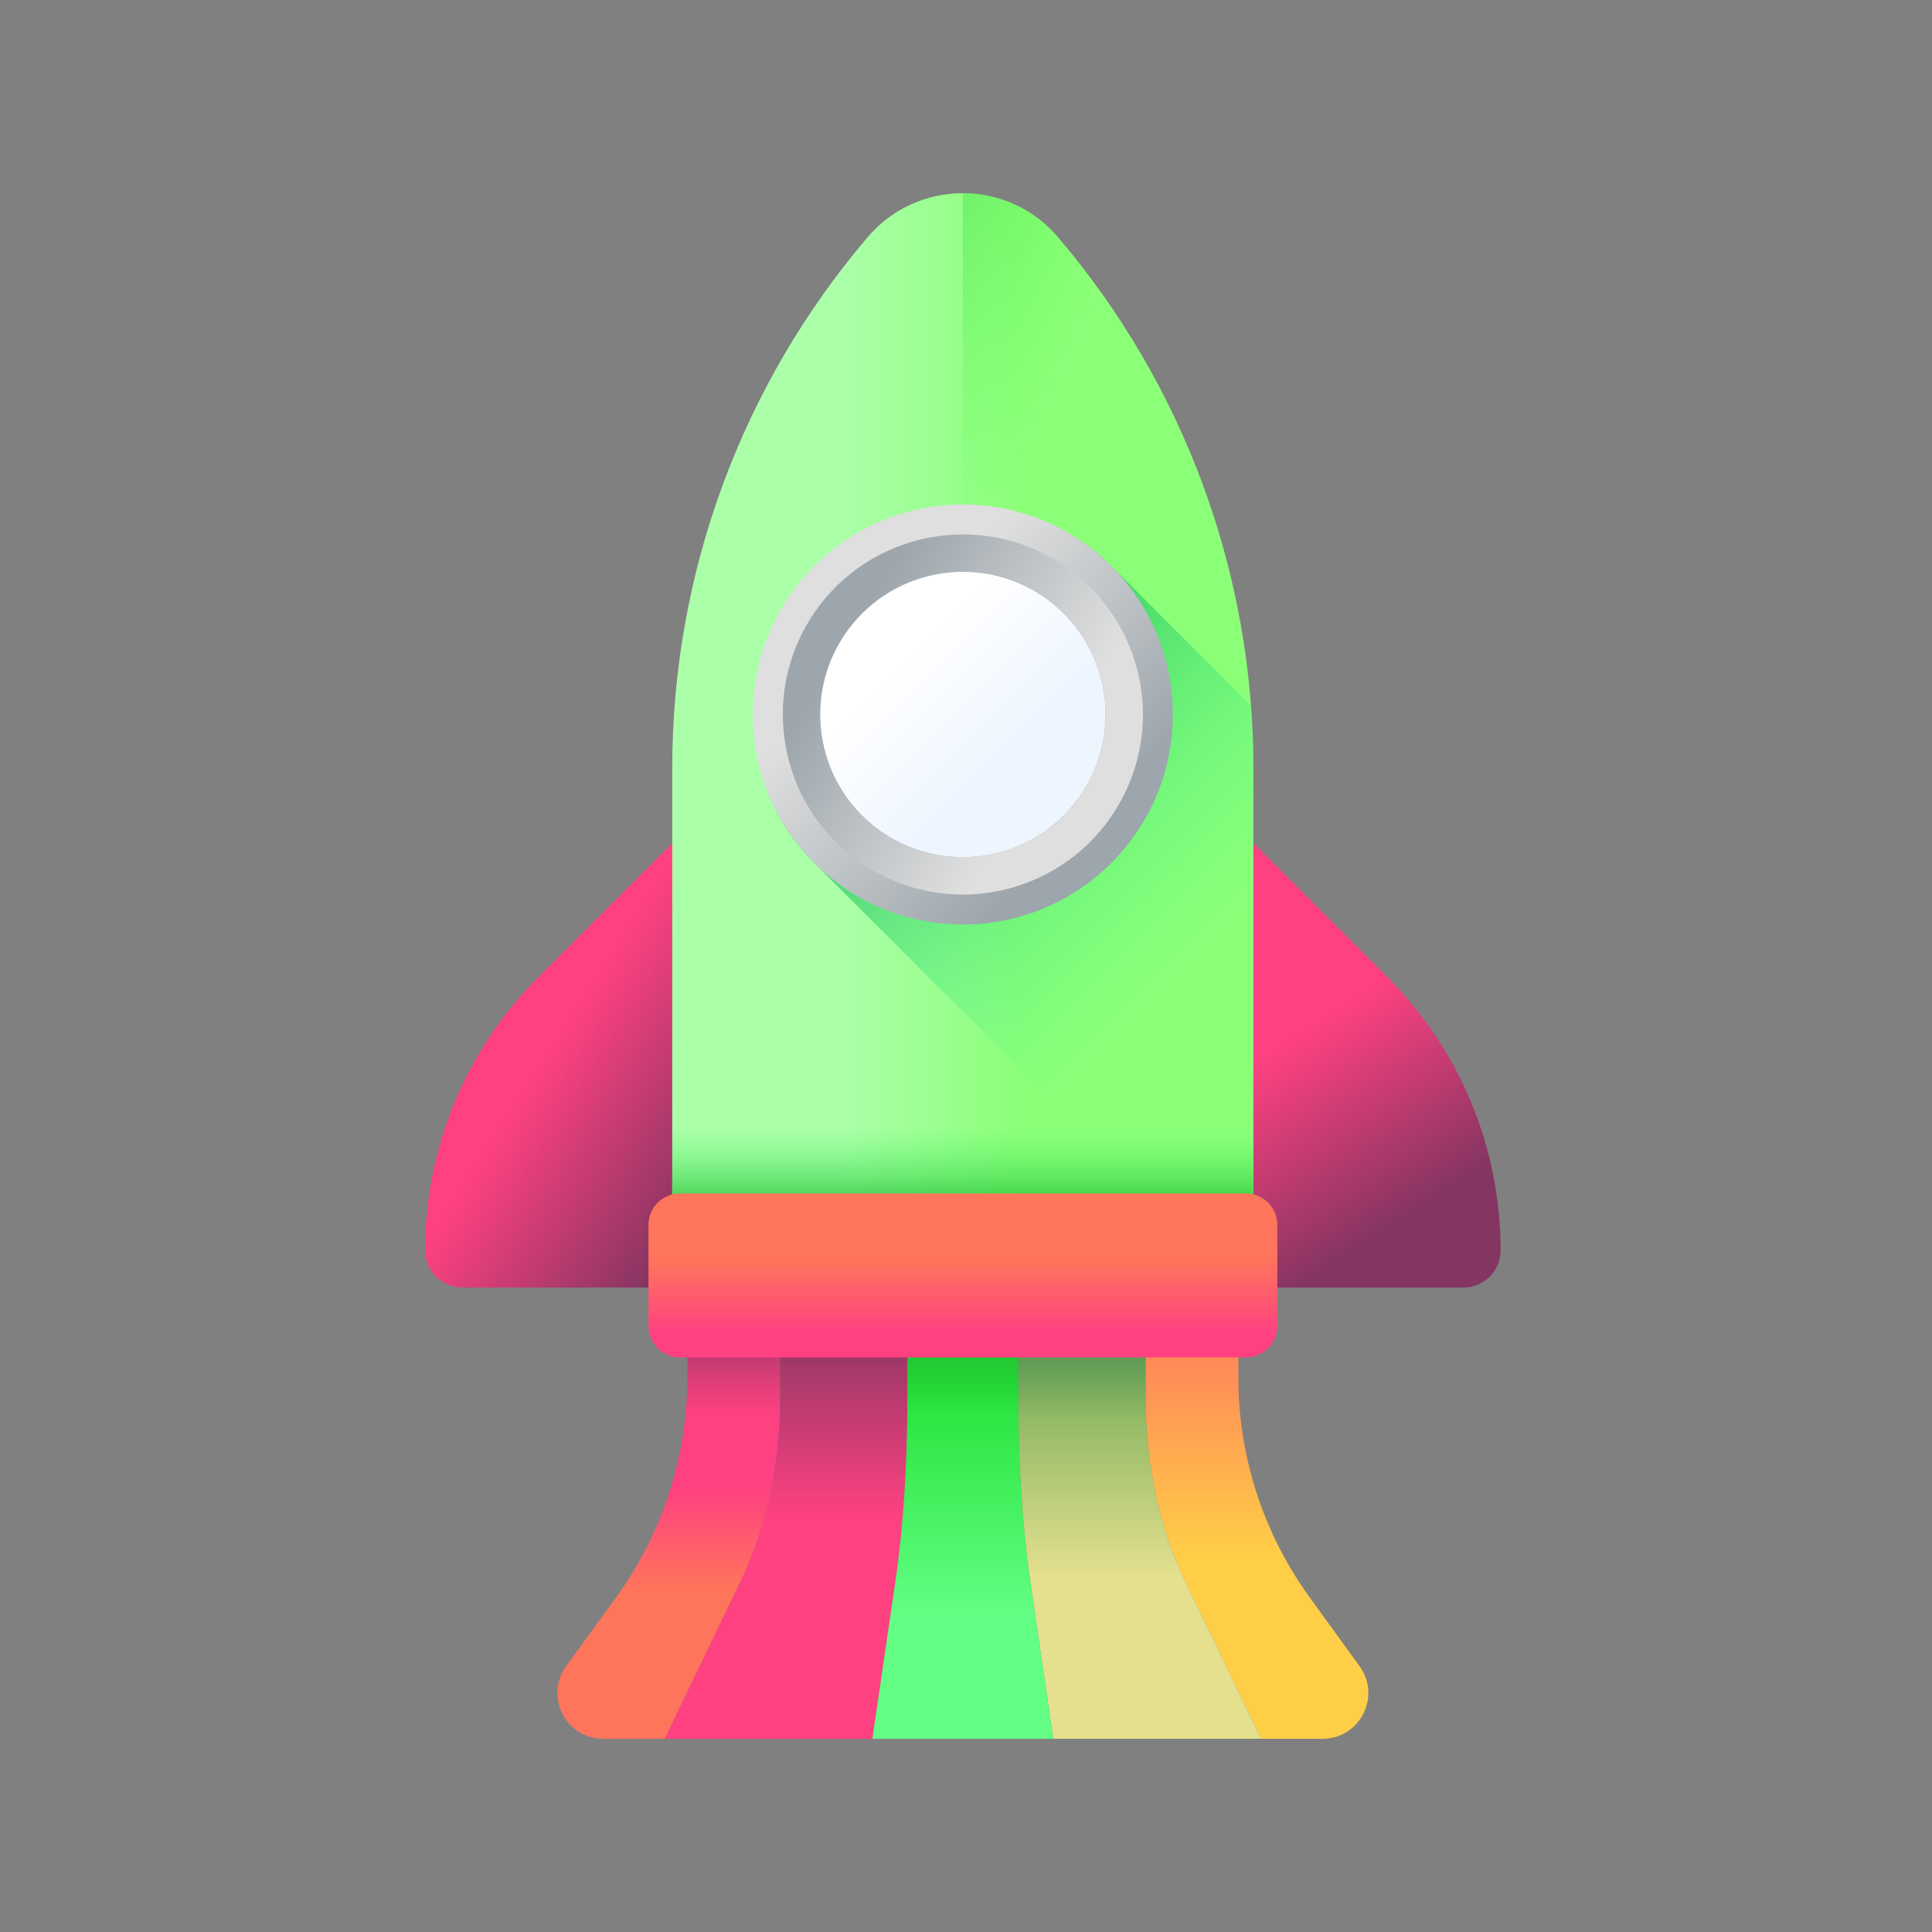 <svg width="40" height="40" viewBox="0 0 40 40" fill="none" xmlns="http://www.w3.org/2000/svg">
<rect x="0" y="0" width="40" height="40" fill="#808080" stroke="none"/>
<path d="M24.533 32.731L26.109 36H27.381C28.155 36 28.603 35.122 28.148 34.496L27.122 33.082C26.158 31.755 25.638 30.156 25.638 28.516V27.409L23.719 26.308V28.951C23.719 30.309 24.004 31.632 24.533 32.731Z" fill="url(#paint0_linear_63136_9182)"/>
<path d="M12.488 36H13.761L15.336 32.731C15.866 31.632 16.151 30.309 16.151 28.951V26.308L14.231 27.409V28.516C14.231 30.156 13.712 31.755 12.748 33.082L11.722 34.496C11.267 35.122 11.714 36 12.488 36Z" fill="url(#paint1_linear_63136_9182)"/>
<path d="M21.082 28.951C21.082 30.309 21.169 31.632 21.329 32.73L21.807 36H26.109L24.533 32.731C24.004 31.632 23.719 30.309 23.719 28.951V26.308L21.082 24.797V28.951Z" fill="url(#paint2_linear_63136_9182)"/>
<path d="M15.337 32.731L13.762 36H18.064L18.541 32.731C18.702 31.632 18.788 30.309 18.788 28.951V24.797L16.151 26.308V28.951C16.152 30.309 15.866 31.632 15.337 32.731Z" fill="url(#paint3_linear_63136_9182)"/>
<path d="M18.787 28.951C18.787 30.309 18.701 31.632 18.54 32.731L18.062 36H21.806L21.329 32.731C21.168 31.632 21.082 30.309 21.082 28.951V24.797L19.934 24.14L18.787 24.797V28.951Z" fill="url(#paint4_linear_63136_9182)"/>
<path d="M25.638 28.516V27.409L23.719 26.308V28.951C23.719 29.441 23.756 29.926 23.829 30.399H25.87C25.717 29.786 25.638 29.154 25.638 28.516Z" fill="url(#paint5_linear_63136_9182)"/>
<path d="M23.719 28.951V26.308L21.082 24.797V28.951C21.082 29.441 21.093 29.926 21.115 30.399H23.829C23.756 29.926 23.719 29.441 23.719 28.951Z" fill="url(#paint6_linear_63136_9182)"/>
<path d="M21.115 30.399C21.093 29.926 21.082 29.441 21.082 28.951V24.797L19.935 24.14L18.787 24.797V28.951C18.787 29.441 18.776 29.926 18.754 30.399H21.115Z" fill="url(#paint7_linear_63136_9182)"/>
<path d="M18.755 30.399C18.776 29.926 18.788 29.441 18.788 28.951V24.797L16.151 26.308V28.951C16.151 29.441 16.113 29.926 16.041 30.399H18.755Z" fill="url(#paint8_linear_63136_9182)"/>
<path d="M16.041 30.399C16.114 29.926 16.151 29.441 16.151 28.951V26.308L14.232 27.409V28.516C14.232 29.154 14.153 29.786 14 30.399H16.041Z" fill="url(#paint9_linear_63136_9182)"/>
<path d="M14.666 26.657V16.709L11.143 20.233C9.643 21.733 8.801 23.766 8.801 25.887C8.801 26.312 9.145 26.657 9.57 26.657H14.666Z" fill="url(#paint10_linear_63136_9182)"/>
<path d="M25.203 26.657V16.709L28.727 20.233C30.226 21.733 31.069 23.766 31.069 25.887C31.069 26.312 30.724 26.657 30.299 26.657H25.203Z" fill="url(#paint11_linear_63136_9182)"/>
<path d="M17.964 4.91C15.352 7.975 13.918 11.87 13.918 15.897V27.834H25.95V15.897C25.95 11.87 24.516 7.975 21.904 4.91C20.871 3.697 18.997 3.697 17.964 4.91Z" fill="url(#paint12_linear_63136_9182)"/>
<path d="M25.95 27.834V15.897C25.95 11.87 24.515 7.975 21.904 4.91C21.387 4.303 20.66 4 19.934 4V27.834H25.95Z" fill="url(#paint13_linear_63136_9182)"/>
<path d="M16.973 11.888C15.274 13.586 15.161 16.169 16.859 17.867L25.95 26.953V15.897C25.95 15.466 25.932 15.036 25.9 14.609L23.009 11.718C21.31 10.02 18.671 10.19 16.973 11.888Z" fill="url(#paint14_linear_63136_9182)"/>
<path d="M19.917 18.021C21.693 18.021 23.133 16.581 23.133 14.805C23.133 13.029 21.693 11.589 19.917 11.589C18.141 11.589 16.701 13.029 16.701 14.805C16.701 16.581 18.141 18.021 19.917 18.021Z" fill="url(#paint15_linear_63136_9182)"/>
<path d="M23.009 11.718C21.311 10.02 18.558 10.02 16.86 11.718C15.161 13.416 15.161 16.169 16.86 17.867C18.558 19.566 21.311 19.565 23.009 17.867C24.707 16.169 24.707 13.416 23.009 11.718ZM17.845 16.882C16.692 15.728 16.692 13.857 17.845 12.704C18.999 11.55 20.869 11.55 22.023 12.704C23.177 13.857 23.177 15.728 22.023 16.882C20.87 18.035 18.999 18.035 17.845 16.882Z" fill="url(#paint16_linear_63136_9182)"/>
<path d="M21.874 11.609C20.116 10.538 17.822 11.095 16.751 12.854C15.681 14.612 16.238 16.905 17.997 17.976C19.755 19.047 22.048 18.49 23.119 16.731C24.189 14.973 23.632 12.679 21.874 11.609ZM18.399 17.316C17.005 16.467 16.564 14.65 17.412 13.256C18.261 11.863 20.078 11.421 21.472 12.27C22.865 13.118 23.307 14.936 22.459 16.329C21.61 17.723 19.792 18.164 18.399 17.316Z" fill="url(#paint17_linear_63136_9182)"/>
<path d="M13.918 22.321H25.95V25.958H13.918V22.321Z" fill="url(#paint18_linear_63136_9182)"/>
<path d="M14.078 28.104H25.793C26.153 28.104 26.445 27.812 26.445 27.452V25.361C26.445 25.001 26.153 24.709 25.793 24.709H14.078C13.718 24.709 13.426 25.001 13.426 25.361V27.452C13.426 27.812 13.717 28.104 14.078 28.104Z" fill="url(#paint19_linear_63136_9182)"/>
<defs>
<linearGradient id="paint0_linear_63136_9182" x1="26.025" y1="32.211" x2="26.025" y2="28.666" gradientUnits="userSpaceOnUse">
<stop stop-color="#FFCE47"/>
<stop offset="1" stop-color="#FF9356"/>
</linearGradient>
<linearGradient id="paint1_linear_63136_9182" x1="13.845" y1="32.92" x2="13.845" y2="30.821" gradientUnits="userSpaceOnUse">
<stop stop-color="#FF755C"/>
<stop offset="1" stop-color="#FF4181"/>
</linearGradient>
<linearGradient id="paint2_linear_63136_9182" x1="23.595" y1="32.647" x2="23.595" y2="27.876" gradientUnits="userSpaceOnUse">
<stop stop-color="#E4E08E"/>
<stop offset="1" stop-color="#6FA953"/>
</linearGradient>
<linearGradient id="paint3_linear_63136_9182" x1="16.275" y1="31.448" x2="16.275" y2="27.095" gradientUnits="userSpaceOnUse">
<stop stop-color="#FF4181"/>
<stop offset="1" stop-color="#843561"/>
</linearGradient>
<linearGradient id="paint4_linear_63136_9182" x1="19.934" y1="33.52" x2="19.934" y2="28.75" gradientUnits="userSpaceOnUse">
<stop stop-color="#63FF85"/>
<stop offset="1" stop-color="#27E33A"/>
</linearGradient>
<linearGradient id="paint5_linear_63136_9182" x1="24.794" y1="29.131" x2="24.794" y2="27.351" gradientUnits="userSpaceOnUse">
<stop stop-color="#FF9356" stop-opacity="0"/>
<stop offset="1" stop-color="#FF755C"/>
</linearGradient>
<linearGradient id="paint6_linear_63136_9182" x1="22.456" y1="29.356" x2="22.456" y2="25.778" gradientUnits="userSpaceOnUse">
<stop stop-color="#357B55" stop-opacity="0"/>
<stop offset="1" stop-color="#2C7C50"/>
</linearGradient>
<linearGradient id="paint7_linear_63136_9182" x1="19.935" y1="29.213" x2="19.935" y2="24.099" gradientUnits="userSpaceOnUse">
<stop stop-color="#0C6615" stop-opacity="0"/>
<stop offset="1" stop-color="#0B6909"/>
</linearGradient>
<linearGradient id="paint8_linear_63136_9182" x1="17.414" y1="28.373" x2="17.414" y2="26.616" gradientUnits="userSpaceOnUse">
<stop stop-color="#843561" stop-opacity="0"/>
<stop offset="1" stop-color="#3A2F4D"/>
</linearGradient>
<linearGradient id="paint9_linear_63136_9182" x1="15.076" y1="29.315" x2="15.076" y2="26.288" gradientUnits="userSpaceOnUse">
<stop stop-color="#843561" stop-opacity="0"/>
<stop offset="1" stop-color="#3A2F4D"/>
</linearGradient>
<linearGradient id="paint10_linear_63136_9182" x1="11.574" y1="21.406" x2="15.287" y2="23.793" gradientUnits="userSpaceOnUse">
<stop stop-color="#FF4181"/>
<stop offset="1" stop-color="#843561"/>
</linearGradient>
<linearGradient id="paint11_linear_63136_9182" x1="26.077" y1="21.929" x2="28.502" y2="25.643" gradientUnits="userSpaceOnUse">
<stop stop-color="#FF4181"/>
<stop offset="1" stop-color="#843561"/>
</linearGradient>
<linearGradient id="paint12_linear_63136_9182" x1="17.452" y1="15.917" x2="21.079" y2="15.917" gradientUnits="userSpaceOnUse">
<stop stop-color="#ABFFA9"/>
<stop offset="1" stop-color="#8CFF79"/>
</linearGradient>
<linearGradient id="paint13_linear_63136_9182" x1="18.319" y1="14.933" x2="10.305" y2="10.84" gradientUnits="userSpaceOnUse">
<stop stop-color="#51FF4E" stop-opacity="0"/>
<stop offset="1" stop-color="#14A823"/>
</linearGradient>
<linearGradient id="paint14_linear_63136_9182" x1="24.796" y1="19.655" x2="18.075" y2="12.934" gradientUnits="userSpaceOnUse">
<stop stop-color="#4EFF95" stop-opacity="0"/>
<stop offset="1" stop-color="#13A846"/>
</linearGradient>
<linearGradient id="paint15_linear_63136_9182" x1="18.681" y1="13.569" x2="20.864" y2="15.752" gradientUnits="userSpaceOnUse">
<stop stop-color="white"/>
<stop offset="1" stop-color="#EDF5FF"/>
</linearGradient>
<linearGradient id="paint16_linear_63136_9182" x1="18.332" y1="13.191" x2="22.333" y2="17.191" gradientUnits="userSpaceOnUse">
<stop stop-color="#DFDFDF"/>
<stop offset="1" stop-color="#9DA6AC"/>
</linearGradient>
<linearGradient id="paint17_linear_63136_9182" x1="21.596" y1="15.829" x2="17.454" y2="13.305" gradientUnits="userSpaceOnUse">
<stop stop-color="#DFDFDF"/>
<stop offset="1" stop-color="#9DA6AC"/>
</linearGradient>
<linearGradient id="paint18_linear_63136_9182" x1="19.934" y1="23.344" x2="19.934" y2="25.393" gradientUnits="userSpaceOnUse">
<stop stop-color="#54FF6F" stop-opacity="0"/>
<stop offset="1" stop-color="#10A51F"/>
</linearGradient>
<linearGradient id="paint19_linear_63136_9182" x1="19.936" y1="26.073" x2="19.936" y2="27.614" gradientUnits="userSpaceOnUse">
<stop stop-color="#FF755C"/>
<stop offset="1" stop-color="#FF4181"/>
</linearGradient>
</defs>
</svg>
